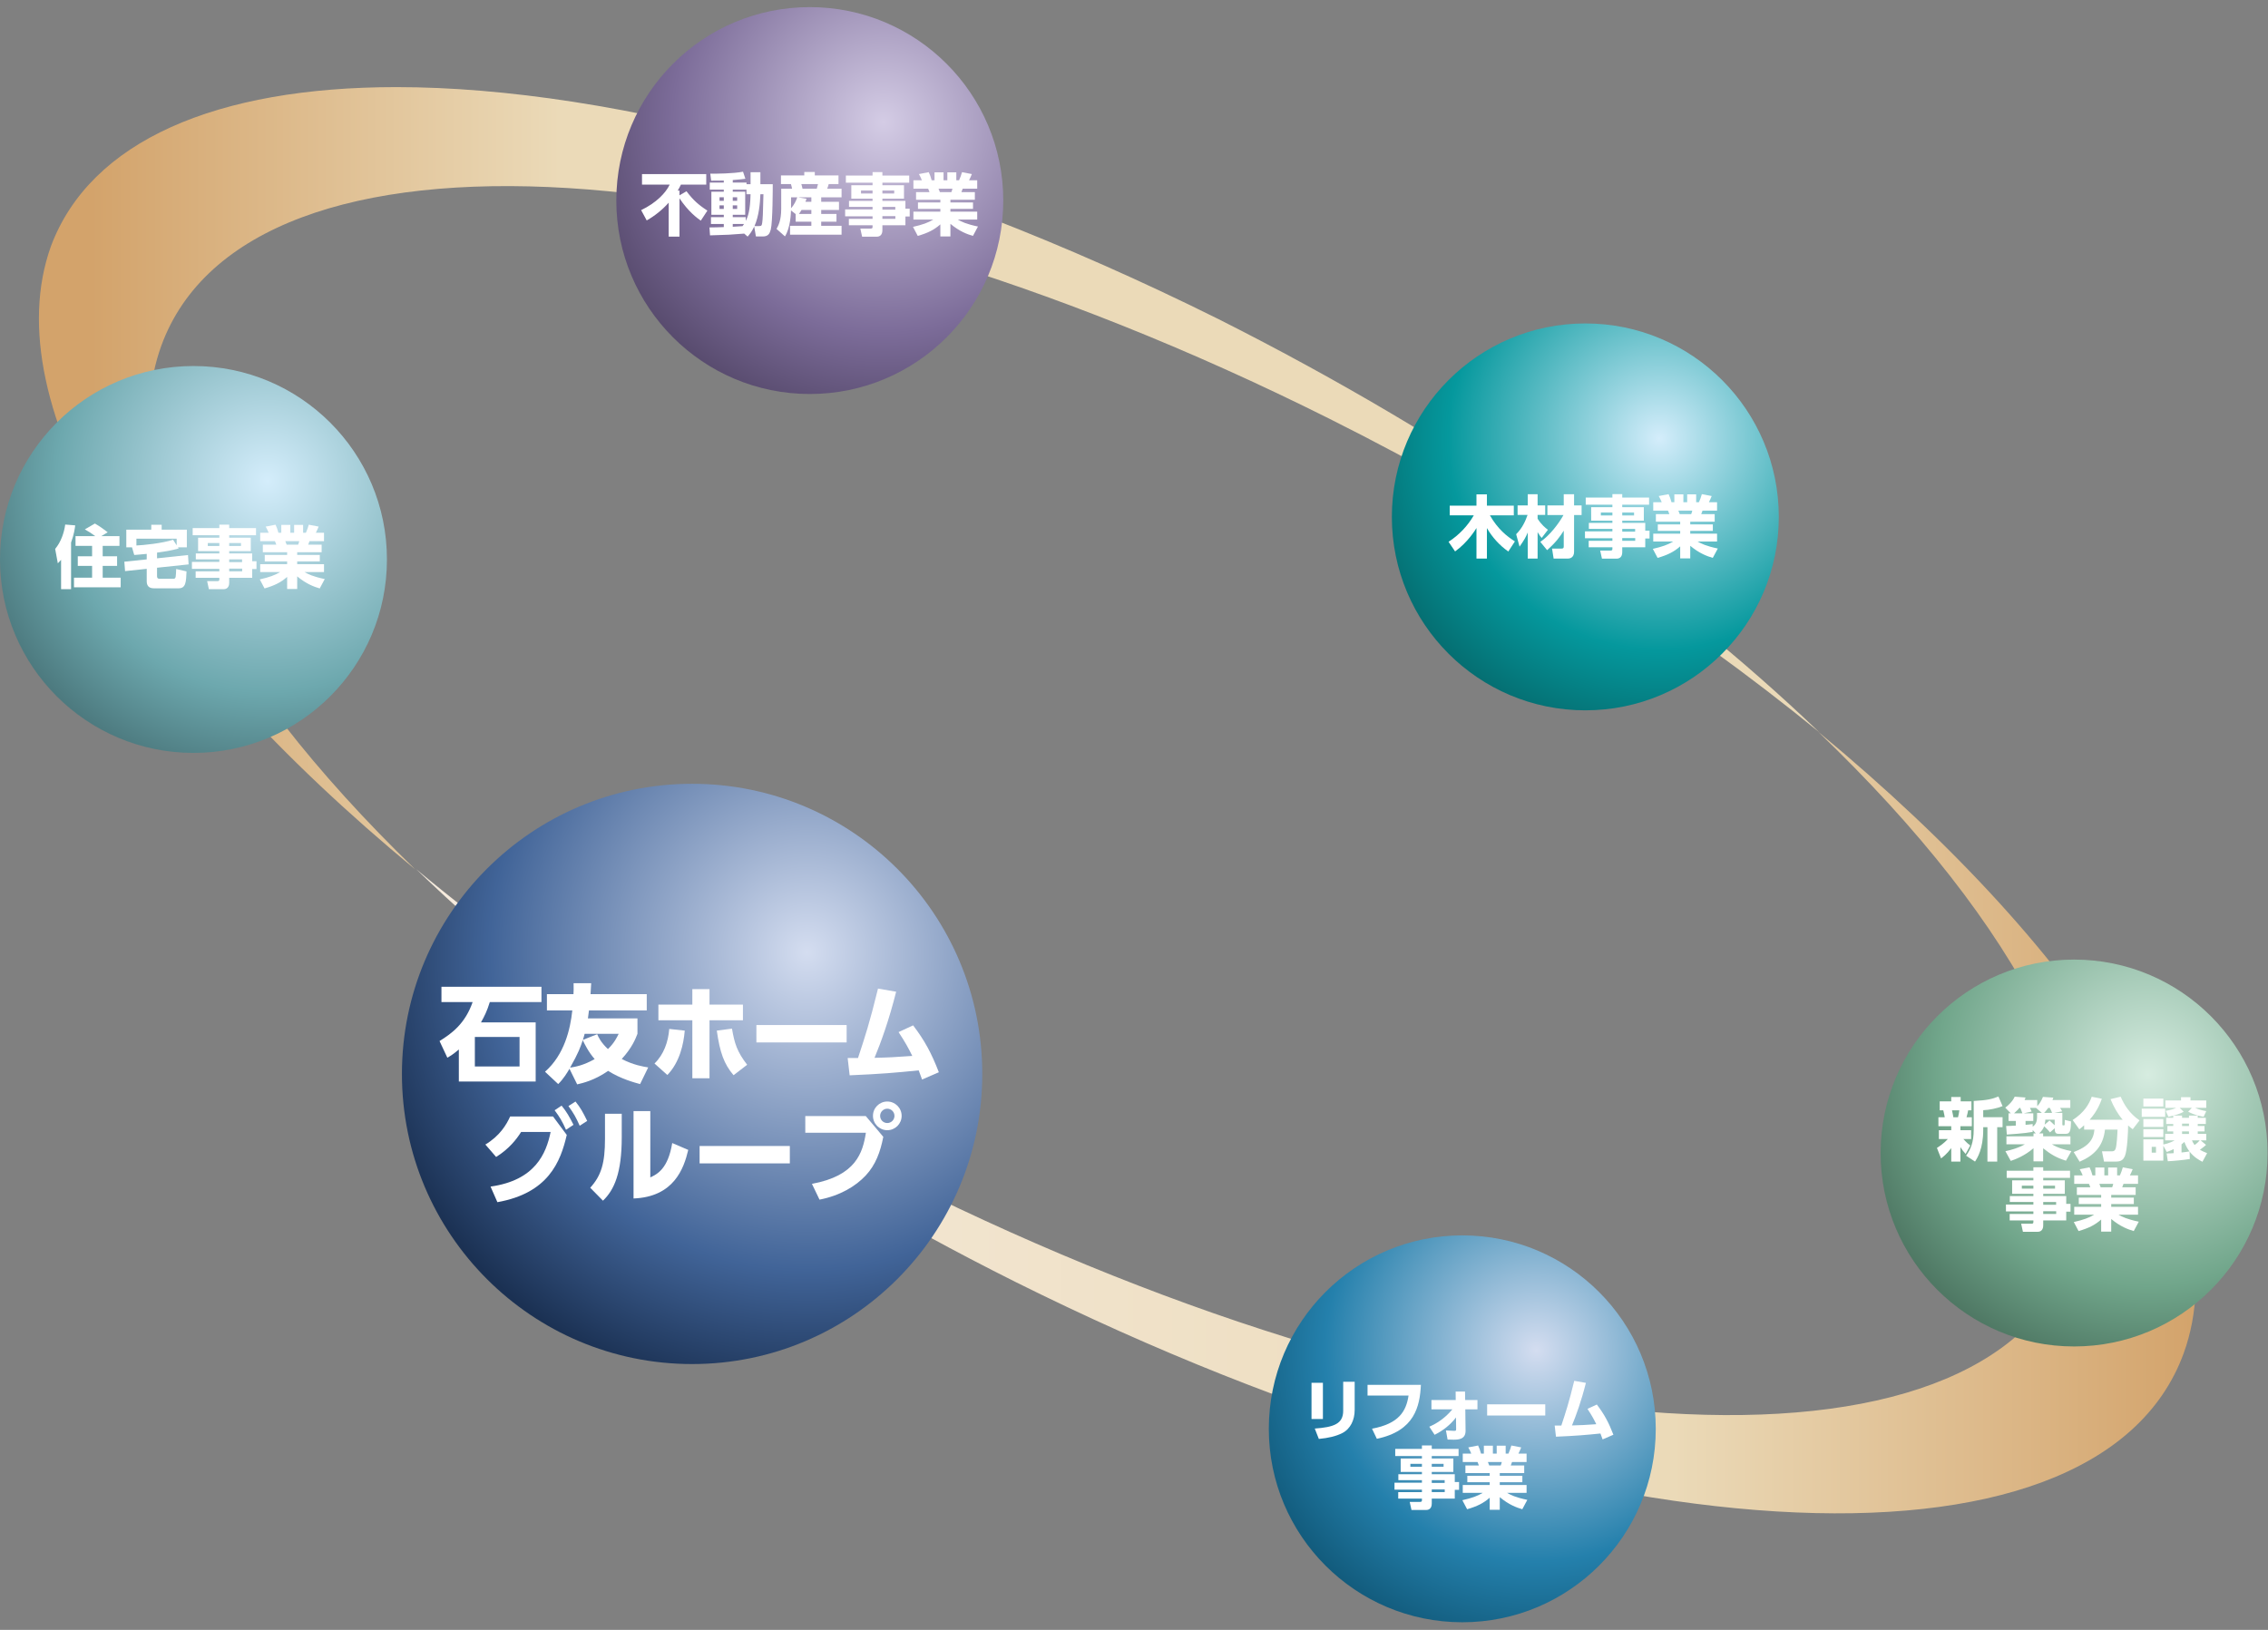 <?xml version="1.0" encoding="UTF-8" standalone="no"?>
<!DOCTYPE svg PUBLIC "-//W3C//DTD SVG 1.1//EN" "http://www.w3.org/Graphics/SVG/1.1/DTD/svg11.dtd">
<svg width="100%" height="100%" viewBox="0 0 640 460" version="1.1" xmlns="http://www.w3.org/2000/svg" xmlns:xlink="http://www.w3.org/1999/xlink" xml:space="preserve" xmlns:serif="http://www.serif.com/" style="fill-rule:evenodd;clip-rule:evenodd;stroke-linejoin:round;stroke-miterlimit:2;">
    <rect x="0" y="0" width="640" height="460" fill="#808080" stroke="none"/>
    <g id="中身" transform="matrix(3.671,0,0,3.671,-51.853,-222.593)">
        <g transform="matrix(-121.261,0,0,-121.261,141.842,97.406)">
            <path d="M1.021,0.147C1.057,0.046 0.962,-0.106 0.79,-0.248C0.917,-0.125 0.982,-0.002 0.951,0.084C0.896,0.235 0.565,0.215 0.211,0.038C0.093,-0.021 -0.013,-0.09 -0.1,-0.161C-0.003,-0.068 0.128,0.024 0.281,0.101C0.476,0.198 0.664,0.248 0.802,0.248C0.916,0.248 0.996,0.214 1.021,0.147Z" style="fill:url(#_Linear1);fill-rule:nonzero;"/>
        </g>
        <g transform="matrix(133.86,0,0,133.86,48.928,153.025)">
            <path d="M0.93,0.031C0.881,0.168 0.581,0.149 0.26,-0.011C0.153,-0.064 0.057,-0.126 -0.021,-0.191C0.066,-0.107 0.185,-0.023 0.323,0.046C0.644,0.206 0.944,0.224 0.994,0.087C1.027,-0.004 0.94,-0.141 0.784,-0.27C0.9,-0.159 0.959,-0.047 0.93,0.031Z" style="fill:url(#_Linear2);fill-rule:nonzero;"/>
        </g>
        <g transform="matrix(0,-34.798,34.798,0,58.001,152.003)">
            <ellipse cx="0.253" cy="0.268" rx="0.641" ry="0.641" style="fill:url(#_Radial3);"/>
        </g>
        <g transform="matrix(0,-23.201,23.201,0,129.956,106.058)">
            <ellipse cx="0.245" cy="0.26" rx="0.641" ry="0.641" style="fill:url(#_Radial4);"/>
        </g>
        <g transform="matrix(0,-23.201,23.201,0,120.498,176.168)">
            <ellipse cx="0.245" cy="0.26" rx="0.641" ry="0.641" style="fill:url(#_Radial5);"/>
        </g>
        <g transform="matrix(0,-23.201,23.201,0,22.965,109.331)">
            <ellipse cx="0.245" cy="0.26" rx="0.641" ry="0.641" style="fill:url(#_Radial6);"/>
        </g>
        <g transform="matrix(23.201,0,0,23.201,70.689,70.022)">
            <ellipse cx="0.245" cy="0.26" rx="0.641" ry="0.641" style="fill:url(#_Radial7);"/>
        </g>
        <g transform="matrix(1,0,0,1,67.996,75.246)">
            <path d="M0,2.353C-0.282,2.155 -0.95,1.669 -1.639,0.636L-1.639,3.58L-2.469,3.58L-2.469,0.97C-2.954,1.518 -3.528,1.977 -4.159,2.337L-4.587,1.544C-3.424,0.986 -2.698,0.224 -2.391,-0.418L-4.52,-0.418L-4.52,-1.227L0.417,-1.227L0.417,-0.418L-1.529,-0.418C-1.576,-0.319 -1.639,-0.189 -1.774,0.041L-1.639,0.041L-1.639,0.407L-1.102,0.093C-0.585,0.772 -0.204,1.122 0.506,1.581L0,2.353Z" style="fill:white;fill-rule:nonzero;"/>
        </g>
        <g transform="matrix(1,0,0,1,72.472,74.646)">
            <path d="M0,3.37C0.192,3.37 0.214,3.329 0.245,3.104C0.281,2.849 0.308,2.441 0.339,0.923L0.104,0.923C0.078,1.653 -0.016,2.613 -0.35,3.37L0,3.37ZM-2.02,3.209L-2.02,3.423C-1.712,3.401 -1.618,3.396 -1.269,3.376C-1.206,3.292 -1.185,3.256 -1.153,3.209L-2.02,3.209ZM-2.02,2.05L-1.681,2.05L-1.681,1.779L-2.02,1.779L-2.02,2.05ZM-2.02,1.429L-1.681,1.429L-1.681,1.153L-2.02,1.153L-2.02,1.429ZM-0.966,0.923L-0.966,0.568L-2.02,0.568L-2.02,0.729L-1.064,0.729L-1.064,2.504L-2.02,2.504L-2.02,2.686L-1.023,2.686L-1.023,2.969C-0.856,2.655 -0.679,2.185 -0.652,0.923L-0.966,0.923ZM-3.037,2.05L-2.709,2.05L-2.709,1.779L-3.037,1.779L-3.037,2.05ZM-3.037,1.429L-2.709,1.429L-2.709,1.153L-3.037,1.153L-3.037,1.429ZM-1.138,3.949C-1.305,3.965 -2.124,4.022 -2.307,4.033C-2.484,4.038 -3.538,4.075 -3.768,4.085L-3.81,3.474C-3.653,3.48 -2.881,3.454 -2.709,3.448L-2.709,3.209L-3.695,3.209L-3.695,2.686L-2.709,2.686L-2.709,2.504L-3.664,2.504L-3.664,0.729L-2.709,0.729L-2.709,0.568L-3.789,0.568L-3.789,0.025L-2.709,0.025L-2.709,-0.131C-2.954,-0.126 -3.455,-0.115 -3.68,-0.121L-3.747,-0.658C-3.277,-0.653 -1.973,-0.663 -1.231,-0.81L-1.049,-0.267C-1.237,-0.241 -1.373,-0.22 -2.02,-0.168L-2.02,0.025L-0.961,0.025L-0.961,0.15L-0.652,0.15L-0.652,-0.768L0.104,-0.768L0.104,0.15L1.054,0.15C1.054,0.37 1.054,3.047 0.902,3.637C0.824,3.929 0.72,4.169 0.292,4.169L-0.24,4.169L-0.371,3.407C-0.574,3.83 -0.736,4.017 -0.877,4.18L-1.138,3.949Z" style="fill:white;fill-rule:nonzero;"/>
        </g>
        <g transform="matrix(1,0,0,1,75.721,77.879)">
            <path d="M0,-3.093C0.031,-3.005 0.036,-2.979 0.094,-2.734L1.189,-2.734C1.236,-2.906 1.252,-2.958 1.284,-3.093L0,-3.093ZM0.772,-0.797L0.772,-1.1L0.016,-1.1C-0.094,-0.912 -0.151,-0.839 -0.183,-0.797L0.772,-0.797ZM0.772,-1.732L0.772,-2.075L-0.261,-2.075L0.401,-1.961C0.365,-1.846 0.35,-1.805 0.318,-1.732L0.772,-1.732ZM-0.788,-2.075L-0.788,-1.236C-0.579,-1.455 -0.412,-1.774 -0.308,-2.075L-0.788,-2.075ZM-0.434,-0.787L-0.793,-1.064C-0.799,-0.87 -0.83,0.267 -1.258,0.93L-1.904,0.356C-1.764,0.1 -1.545,-0.296 -1.545,-1.189L-1.545,-2.734L-0.71,-2.734C-0.726,-2.838 -0.762,-2.989 -0.799,-3.093L-1.565,-3.093L-1.565,-3.756L0.229,-3.756L0.229,-4.023L1.038,-4.023L1.038,-3.756L2.859,-3.756L2.859,-3.093L2.108,-3.093C2.071,-2.947 2.009,-2.785 1.988,-2.734L3.095,-2.734L3.095,-2.075L1.529,-2.075L1.529,-1.732L2.896,-1.732L2.896,-1.1L1.529,-1.1L1.529,-0.797L2.703,-0.797L2.703,-0.202L1.529,-0.202L1.529,0.116L3.095,0.116L3.095,0.8L-0.866,0.8L-0.866,0.116L0.772,0.116L0.772,-0.202L-0.434,-0.202L-0.434,-0.787Z" style="fill:white;fill-rule:nonzero;"/>
        </g>
        <g transform="matrix(1,0,0,1,14.124,-32.676)">
            <path d="M68.827,109.926L67.83,109.926L67.83,110.135L68.827,110.135L68.827,109.926ZM68.822,109.216L67.83,109.216L67.83,109.43L68.822,109.43L68.822,109.216ZM68.738,107.958L67.83,107.958L67.83,108.187L68.738,108.187L68.738,107.958ZM67.074,107.958L66.186,107.958L66.186,108.187L67.074,108.187L67.074,107.958ZM69.892,107.358L67.83,107.358L67.83,107.551L69.49,107.551L69.49,108.584L67.83,108.584L67.83,108.757L69.6,108.757L69.6,109.356L69.929,109.356L69.929,109.957L69.6,109.957L69.6,110.63L67.83,110.63L67.83,111.011C67.83,111.382 67.622,111.507 67.402,111.507L66.271,111.507L66.135,110.886L66.933,110.886C67.064,110.886 67.074,110.828 67.074,110.745L67.074,110.63L65.253,110.63L65.253,110.135L67.074,110.135L67.074,109.941L64.966,109.941L64.966,109.409L67.074,109.409L67.074,109.216L65.263,109.216L65.263,108.757L67.074,108.757L67.074,108.584L65.441,108.584L65.441,107.551L67.074,107.551L67.074,107.358L65.023,107.358L65.023,106.81L67.074,106.81L67.074,106.544L67.83,106.544L67.83,106.81L69.892,106.81L69.892,107.358Z" style="fill:white;fill-rule:nonzero;"/>
        </g>
        <g transform="matrix(1,0,0,1,87.255,77.28)">
            <path d="M0,-1.874C0.041,-1.973 0.057,-2.035 0.083,-2.14L-0.986,-2.14C-0.971,-2.098 -0.888,-1.884 -0.882,-1.874L0,-1.874ZM1.659,1.492C1.216,1.362 0.637,1.153 -0.073,0.564L-0.073,1.534L-0.846,1.534L-0.846,0.605C-1.315,1.022 -1.816,1.273 -2.583,1.492L-2.949,0.798C-2.213,0.631 -1.785,0.475 -1.383,0.234L-2.917,0.234L-2.917,-0.371L-0.846,-0.371L-0.846,-0.585L-2.567,-0.585L-2.567,-1.08L-0.846,-1.08L-0.846,-1.289L-2.714,-1.289L-2.714,-1.874L-1.681,-1.874C-1.691,-1.91 -1.754,-2.082 -1.785,-2.14L-2.917,-2.14L-2.917,-2.787L-2.265,-2.787C-2.328,-2.943 -2.406,-3.11 -2.495,-3.262L-1.738,-3.408C-1.634,-3.188 -1.587,-3.048 -1.514,-2.787L-1.295,-2.787L-1.295,-3.393L-0.601,-3.393L-0.601,-2.787L-0.309,-2.787L-0.309,-3.393L0.381,-3.393L0.381,-2.787L0.595,-2.787C0.684,-2.975 0.767,-3.226 0.819,-3.408L1.576,-3.262C1.519,-3.121 1.445,-2.948 1.361,-2.787L1.988,-2.787L1.988,-2.14L0.871,-2.14C0.84,-2.057 0.804,-1.941 0.772,-1.874L1.806,-1.874L1.806,-1.289L-0.073,-1.289L-0.073,-1.08L1.664,-1.08L1.664,-0.585L-0.073,-0.585L-0.073,-0.371L1.988,-0.371L1.988,0.234L0.49,0.234C0.762,0.392 1.127,0.579 2.045,0.772L1.659,1.492Z" style="fill:white;fill-rule:nonzero;"/>
        </g>
        <g transform="matrix(1,0,0,1,14.124,94.909)">
            <path d="M39.939,45.447L36.503,45.447L36.503,47.716L39.939,47.716L39.939,45.447ZM41.178,44.329L41.178,48.874L35.272,48.874L35.272,46.411C34.842,46.776 34.655,46.889 34.388,47.043L33.788,45.762C34.769,45.155 35.757,44.41 36.333,42.765L33.935,42.765L33.935,41.591L41.623,41.591L41.623,42.765L37.653,42.765C37.427,43.503 37.216,43.891 36.973,44.329L41.178,44.329Z" style="fill:white;fill-rule:nonzero;"/>
        </g>
        <g transform="matrix(1,0,0,1,60.031,140.08)">
            <path d="M0,0.066C0.089,0.277 0.275,0.69 0.826,1.209C1.32,0.73 1.516,0.309 1.653,0.034L-0.964,0.034C-1.029,0.285 -1.054,0.358 -1.102,0.503L0,0.066ZM-1.11,0.528C-1.288,1.054 -1.434,1.492 -2.082,2.634C-1.669,2.57 -1.069,2.472 -0.194,1.978C-0.673,1.435 -0.98,0.795 -1.11,0.528M3.298,3.899C2.9,3.794 1.791,3.494 0.843,2.885C-0.219,3.623 -1.126,3.826 -1.539,3.922L-2.131,2.724C-2.285,2.991 -2.601,3.518 -2.998,3.899L-4.011,2.951C-2.52,1.638 -2.066,-0.315 -1.912,-1.765L-3.865,-1.765L-3.865,-3.013L-1.823,-3.013C-1.807,-3.272 -1.807,-3.418 -1.814,-3.856L-0.462,-3.856C-0.478,-3.547 -0.478,-3.507 -0.511,-3.013L3.809,-3.013L3.809,-1.765L-0.632,-1.765C-0.673,-1.424 -0.681,-1.344 -0.713,-1.149L3.095,-1.149L3.095,0.034C2.949,0.415 2.682,1.103 1.888,1.97C2.779,2.44 3.573,2.562 3.922,2.619L3.298,3.899Z" style="fill:white;fill-rule:nonzero;"/>
        </g>
        <g transform="matrix(1,0,0,1,70.392,140.494)">
            <path d="M0,-0.778C0.194,0.349 0.381,0.981 1.166,2.001L0.121,2.804C-0.616,1.937 -0.924,1.07 -1.167,-0.624L0,-0.778ZM-1.727,3.038L-3.047,3.038L-3.047,-1.418L-5.656,-1.418L-5.656,-2.625L-3.047,-2.625L-3.047,-3.816L-1.727,-3.816L-1.727,-2.625L0.842,-2.625L0.842,-1.418L-1.727,-1.418L-1.727,3.038ZM-5.956,1.905C-5.243,1.215 -4.902,0.243 -4.821,-0.754L-3.63,-0.624C-3.72,0.421 -4.02,1.807 -4.967,2.787L-5.956,1.905Z" style="fill:white;fill-rule:nonzero;"/>
        </g>
        <g transform="matrix(-1,0,0,1,137.35,94.844)">
            <rect x="58.145" y="44.597" width="6.936" height="1.337" style="fill:white;"/>
        </g>
        <g transform="matrix(1,0,0,1,79.284,138.291)">
            <path d="M0,3.686L0.794,3.686C1.345,2.017 1.677,1.021 2.333,-1.653L3.727,-1.411C3.176,0.778 2.561,2.479 2.065,3.67C3.136,3.646 3.589,3.622 4.967,3.524C4.643,2.868 4.424,2.471 3.913,1.693L5.031,1.174C5.914,2.333 6.441,3.305 7.009,4.78L5.72,5.339C5.599,4.991 5.55,4.87 5.461,4.634C3.711,4.812 2.601,4.91 0.153,5.015L0,3.686Z" style="fill:white;fill-rule:nonzero;"/>
        </g>
        <g transform="matrix(1,0,0,1,58.363,153.059)">
            <path d="M0,-7.738C0.381,-7.268 0.584,-6.895 0.899,-6.247L0.324,-5.875C0.041,-6.514 -0.146,-6.846 -0.543,-7.389L0,-7.738ZM-1.069,-7.422C-0.681,-6.952 -0.462,-6.555 -0.153,-5.947L-0.729,-5.566C-1.013,-6.207 -1.215,-6.547 -1.604,-7.065L-1.069,-7.422ZM-6.53,-1.199C-3.095,-1.677 -2.252,-3.744 -1.912,-5.396L-4.181,-5.396C-4.537,-4.829 -5.112,-4.092 -6.101,-3.476L-6.928,-4.432C-5.825,-5.089 -5.307,-5.956 -5.023,-6.588L-1.726,-6.588L-0.672,-5.17C-1.15,-3.095 -2.09,-0.697 -6.004,0L-6.53,-1.199Z" style="fill:white;fill-rule:nonzero;"/>
        </g>
        <g transform="matrix(1,0,0,1,64.114,147.848)">
            <path d="M0,3.307C0.519,3.064 1.36,2.659 1.685,0.665L2.916,1.192C2.576,2.626 1.814,4.806 -1.289,4.927L-1.289,-1.79L0,-1.79L0,3.307ZM-2.196,0.228C-2.196,2.966 -2.771,4.263 -3.639,5.097L-4.619,4.101C-3.752,3.153 -3.484,2.164 -3.484,0.341L-3.484,-1.588L-2.196,-1.588L-2.196,0.228Z" style="fill:white;fill-rule:nonzero;"/>
        </g>
        <g transform="matrix(-1,0,0,1,128.618,113.443)">
            <rect x="53.779" y="35.297" width="6.936" height="1.337" style="fill:white;"/>
        </g>
        <g transform="matrix(1,0,0,1,81.78,151.762)">
            <path d="M0,-5.339C0,-5.03 0.243,-4.787 0.551,-4.787C0.843,-4.787 1.102,-5.023 1.102,-5.339C1.102,-5.654 0.843,-5.89 0.551,-5.89C0.243,-5.89 0,-5.639 0,-5.339M1.653,-5.339C1.653,-4.731 1.158,-4.236 0.551,-4.236C-0.057,-4.236 -0.551,-4.731 -0.551,-5.339C-0.551,-5.954 -0.057,-6.441 0.551,-6.441C1.15,-6.441 1.653,-5.954 1.653,-5.339M-1.102,-5.322L0.243,-3.727C0.017,-2.56 -0.349,-1.571 -1.102,-0.761C-1.888,0.082 -3.087,0.795 -4.659,1.102L-5.242,-0.112C-1.855,-0.736 -1.337,-2.503 -1.094,-4.042L-5.753,-4.042L-5.753,-5.322L-1.102,-5.322Z" style="fill:white;fill-rule:nonzero;"/>
        </g>
        <g transform="matrix(1,0,0,1,118.258,169.1)">
            <path d="M0,-0.072C0,0.71 -0.328,1.394 -0.955,1.712C-1.414,1.948 -2.02,2.093 -2.755,2.161L-3.068,1.363C-1.633,1.258 -0.882,1.019 -0.882,-0.005L-0.882,-2.233L0,-2.233L0,-0.072ZM-2.442,0.632L-3.318,0.632L-3.318,-2.154L-2.442,-2.154L-2.442,0.632Z" style="fill:white;fill-rule:nonzero;"/>
        </g>
        <g transform="matrix(1,0,0,1,123.35,171.251)">
            <path d="M0,-4.148C-0.084,-2.499 -0.47,-0.61 -3.388,0L-3.758,-0.777C-1.681,-1.163 -1.133,-2.124 -0.95,-3.324L-4.103,-3.324L-4.103,-4.148L0,-4.148Z" style="fill:white;fill-rule:nonzero;"/>
        </g>
        <g transform="matrix(1,0,0,1,124.158,169.952)">
            <path d="M0,-0.966L0,-1.681L1.868,-1.681L1.862,-2.333L2.583,-2.333L2.594,-1.681L3.538,-1.681L3.538,-0.966L2.604,-0.966L2.625,0.673C2.635,1.356 2.046,1.367 1.69,1.367C1.492,1.367 1.336,1.361 1.242,1.356L1.116,0.657C1.314,0.673 1.732,0.688 1.748,0.688C1.873,0.688 1.899,0.673 1.899,0.553L1.889,-0.34C1.45,0.229 0.893,0.668 0.245,0.991L-0.162,0.37C0.84,-0.058 1.409,-0.731 1.612,-0.966L0,-0.966Z" style="fill:white;fill-rule:nonzero;"/>
        </g>
        <g transform="matrix(-1,0,0,1,247.224,152.688)">
            <rect x="114.316" y="15.913" width="4.468" height="0.86" style="fill:white;"/>
        </g>
        <g transform="matrix(1,0,0,1,133.632,167.859)">
            <path d="M0,2.374L0.511,2.374C0.866,1.299 1.08,0.657 1.503,-1.064L2.4,-0.908C2.045,0.501 1.648,1.597 1.33,2.364C2.02,2.348 2.312,2.332 3.198,2.27C2.99,1.847 2.849,1.592 2.521,1.091L3.24,0.757C3.81,1.503 4.148,2.129 4.514,3.079L3.684,3.438C3.605,3.215 3.574,3.136 3.517,2.984C2.39,3.1 1.675,3.162 0.099,3.23L0,2.374Z" style="fill:white;fill-rule:nonzero;"/>
        </g>
        <g transform="matrix(1,0,0,1,14.124,163.109)">
            <path d="M111.057,12.033L110.06,12.033L110.06,12.242L111.057,12.242L111.057,12.033ZM111.052,11.323L110.06,11.323L110.06,11.537L111.052,11.537L111.052,11.323ZM110.968,10.065L110.06,10.065L110.06,10.294L110.968,10.294L110.968,10.065ZM109.304,10.065L108.416,10.065L108.416,10.294L109.304,10.294L109.304,10.065ZM112.121,9.466L110.06,9.466L110.06,9.658L111.72,9.658L111.72,10.691L110.06,10.691L110.06,10.864L111.829,10.864L111.829,11.464L112.158,11.464L112.158,12.064L111.829,12.064L111.829,12.737L110.06,12.737L110.06,13.118C110.06,13.489 109.852,13.614 109.632,13.614L108.5,13.614L108.364,12.993L109.162,12.993C109.293,12.993 109.304,12.935 109.304,12.852L109.304,12.737L107.482,12.737L107.482,12.242L109.304,12.242L109.304,12.049L107.195,12.049L107.195,11.517L109.304,11.517L109.304,11.323L107.492,11.323L107.492,10.864L109.304,10.864L109.304,10.691L107.67,10.691L107.67,9.658L109.304,9.658L109.304,9.466L107.252,9.466L107.252,8.918L109.304,8.918L109.304,8.651L110.06,8.651L110.06,8.918L112.121,8.918L112.121,9.466Z" style="fill:white;fill-rule:nonzero;"/>
        </g>
        <g transform="matrix(1,0,0,1,129.484,175.174)">
            <path d="M0,-1.874C0.041,-1.973 0.057,-2.035 0.083,-2.14L-0.986,-2.14C-0.971,-2.098 -0.888,-1.884 -0.882,-1.874L0,-1.874ZM1.659,1.492C1.216,1.362 0.637,1.153 -0.073,0.564L-0.073,1.534L-0.846,1.534L-0.846,0.605C-1.315,1.022 -1.816,1.273 -2.583,1.492L-2.949,0.798C-2.213,0.631 -1.785,0.475 -1.383,0.234L-2.917,0.234L-2.917,-0.371L-0.846,-0.371L-0.846,-0.585L-2.567,-0.585L-2.567,-1.08L-0.846,-1.08L-0.846,-1.289L-2.714,-1.289L-2.714,-1.874L-1.681,-1.874C-1.691,-1.91 -1.754,-2.082 -1.785,-2.14L-2.917,-2.14L-2.917,-2.787L-2.265,-2.787C-2.328,-2.943 -2.406,-3.11 -2.495,-3.262L-1.738,-3.408C-1.634,-3.188 -1.587,-3.048 -1.514,-2.787L-1.295,-2.787L-1.295,-3.393L-0.601,-3.393L-0.601,-2.787L-0.309,-2.787L-0.309,-3.393L0.381,-3.393L0.381,-2.787L0.595,-2.787C0.684,-2.975 0.767,-3.226 0.819,-3.408L1.576,-3.262C1.519,-3.121 1.445,-2.948 1.361,-2.787L1.988,-2.787L1.988,-2.14L0.871,-2.14C0.84,-2.057 0.804,-1.941 0.772,-1.874L1.806,-1.874L1.806,-1.289L-0.073,-1.289L-0.073,-1.08L1.664,-1.08L1.664,-0.585L-0.073,-0.585L-0.073,-0.371L1.988,-0.371L1.988,0.234L0.49,0.234C0.762,0.392 1.127,0.579 2.045,0.772L1.659,1.492Z" style="fill:white;fill-rule:nonzero;"/>
        </g>
        <g transform="matrix(1,0,0,1,125.475,99.931)">
            <path d="M0,2.358C0.799,1.841 1.467,1.142 1.941,0.323L0.089,0.323L0.089,-0.418L2.145,-0.418L2.145,-1.289L2.948,-1.289L2.948,-0.418L5.015,-0.418L5.015,0.323L3.178,0.323C3.789,1.393 4.498,1.946 5.099,2.327L4.593,3.104C3.919,2.634 3.36,2.013 2.948,1.304L2.948,3.647L2.145,3.647L2.145,1.298C2.066,1.429 1.482,2.395 0.501,3.099L0,2.358Z" style="fill:white;fill-rule:nonzero;"/>
        </g>
        <g transform="matrix(1,0,0,1,132.529,99.914)">
            <path d="M0,2.381C0.73,1.885 1.43,0.956 1.779,0.319L0.543,0.319L0.543,-0.422L1.8,-0.422L1.8,-1.283L2.594,-1.283L2.594,-0.422L3.173,-0.422L3.173,0.319L2.594,0.319L2.594,3.143C2.594,3.633 2.218,3.664 2.134,3.664L1.022,3.664L0.902,2.898L1.602,2.898C1.764,2.898 1.8,2.865 1.8,2.725L1.8,1.52C1.514,1.979 1.2,2.412 0.521,3.017L0,2.381ZM-1.858,1.791C-1.398,1.342 -1.138,0.774 -0.981,0.309L-1.748,0.309L-1.748,-0.422L-0.966,-0.422L-0.966,-1.283L-0.209,-1.283L-0.209,-0.422L0.376,-0.422L0.376,0.309L-0.209,0.309L-0.209,0.601C0.089,1.07 0.401,1.316 0.584,1.451L0.104,2.078C0.011,1.974 -0.068,1.869 -0.209,1.634L-0.209,3.664L-0.966,3.664L-0.966,1.655C-1.096,1.979 -1.242,2.245 -1.597,2.746L-1.858,1.791Z" style="fill:white;fill-rule:nonzero;"/>
        </g>
        <g transform="matrix(1,0,0,1,14.124,16.831)">
            <path d="M125.699,85.172L124.702,85.172L124.702,85.381L125.699,85.381L125.699,85.172ZM125.693,84.463L124.702,84.463L124.702,84.677L125.693,84.677L125.693,84.463ZM125.61,83.205L124.702,83.205L124.702,83.434L125.61,83.434L125.61,83.205ZM123.945,83.205L123.058,83.205L123.058,83.434L123.945,83.434L123.945,83.205ZM126.764,82.604L124.702,82.604L124.702,82.797L126.361,82.797L126.361,83.831L124.702,83.831L124.702,84.003L126.471,84.003L126.471,84.603L126.8,84.603L126.8,85.203L126.471,85.203L126.471,85.877L124.702,85.877L124.702,86.257C124.702,86.628 124.493,86.753 124.274,86.753L123.142,86.753L123.006,86.132L123.805,86.132C123.935,86.132 123.945,86.075 123.945,85.991L123.945,85.877L122.124,85.877L122.124,85.381L123.945,85.381L123.945,85.187L121.837,85.187L121.837,84.655L123.945,84.655L123.945,84.463L122.135,84.463L122.135,84.003L123.945,84.003L123.945,83.831L122.312,83.831L122.312,82.797L123.945,82.797L123.945,82.604L121.895,82.604L121.895,82.056L123.945,82.056L123.945,81.791L124.702,81.791L124.702,82.056L126.764,82.056L126.764,82.604Z" style="fill:white;fill-rule:nonzero;"/>
        </g>
        <g transform="matrix(1,0,0,1,144.126,102.033)">
            <path d="M0,-1.873C0.041,-1.973 0.057,-2.035 0.083,-2.14L-0.986,-2.14C-0.971,-2.098 -0.888,-1.884 -0.882,-1.873L0,-1.873ZM1.659,1.493C1.216,1.362 0.637,1.153 -0.073,0.564L-0.073,1.534L-0.846,1.534L-0.846,0.606C-1.315,1.023 -1.816,1.273 -2.583,1.493L-2.949,0.799C-2.213,0.632 -1.785,0.476 -1.383,0.235L-2.917,0.235L-2.917,-0.37L-0.846,-0.37L-0.846,-0.584L-2.567,-0.584L-2.567,-1.08L-0.846,-1.08L-0.846,-1.289L-2.714,-1.289L-2.714,-1.873L-1.681,-1.873C-1.691,-1.909 -1.754,-2.082 -1.785,-2.14L-2.917,-2.14L-2.917,-2.786L-2.265,-2.786C-2.328,-2.943 -2.406,-3.11 -2.495,-3.262L-1.738,-3.407C-1.634,-3.188 -1.587,-3.047 -1.514,-2.786L-1.295,-2.786L-1.295,-3.392L-0.601,-3.392L-0.601,-2.786L-0.309,-2.786L-0.309,-3.392L0.381,-3.392L0.381,-2.786L0.595,-2.786C0.684,-2.975 0.767,-3.225 0.819,-3.407L1.576,-3.262C1.519,-3.12 1.445,-2.948 1.361,-2.786L1.988,-2.786L1.988,-2.14L0.871,-2.14C0.84,-2.056 0.804,-1.941 0.772,-1.873L1.806,-1.873L1.806,-1.289L-0.073,-1.289L-0.073,-1.08L1.664,-1.08L1.664,-0.584L-0.073,-0.584L-0.073,-0.37L1.988,-0.37L1.988,0.235L0.49,0.235C0.762,0.392 1.127,0.579 2.045,0.773L1.659,1.493Z" style="fill:white;fill-rule:nonzero;"/>
        </g>
        <g transform="matrix(0,-23.201,23.201,0,167.527,154.964)">
            <ellipse cx="0.245" cy="0.26" rx="0.641" ry="0.641" style="fill:url(#_Radial8);"/>
        </g>
        <g transform="matrix(1,0,0,1,168.061,149.197)">
            <path d="M0,-3.522C-0.428,-3.35 -1.022,-3.225 -1.487,-3.21L-1.487,-2.671L0,-2.671L0,-1.905L-0.412,-1.905L-0.412,0.741L-1.163,0.741L-1.163,-1.905L-1.487,-1.905L-1.487,-1.701C-1.487,-0.235 -1.941,0.47 -2.118,0.741L-2.802,0.288C-2.463,-0.193 -2.218,-0.72 -2.218,-1.701L-2.218,-3.919C-1.147,-3.971 -0.762,-4.081 -0.318,-4.263L0,-3.522ZM-3.888,-3.199C-3.825,-2.922 -3.804,-2.792 -3.783,-2.667L-3.423,-2.667C-3.381,-2.838 -3.345,-3.011 -3.324,-3.199L-3.888,-3.199ZM-5.046,-0.308C-4.821,-0.454 -4.482,-0.683 -4.206,-0.992L-4.895,-0.992L-4.895,-1.669L-3.945,-1.669L-3.945,-1.978L-4.931,-1.978L-4.931,-2.667L-4.446,-2.667C-4.456,-2.729 -4.493,-2.964 -4.556,-3.199L-4.832,-3.199L-4.832,-3.887L-3.945,-3.887L-3.945,-4.221L-3.22,-4.221L-3.22,-3.887L-2.395,-3.887L-2.395,-3.199L-2.646,-3.199C-2.682,-3.011 -2.703,-2.907 -2.771,-2.667L-2.363,-2.667L-2.363,-1.978L-3.24,-1.978L-3.24,-1.669L-2.416,-1.669L-2.416,-0.992L-3.011,-0.992C-2.729,-0.673 -2.567,-0.558 -2.483,-0.501L-2.839,0.152C-3.021,-0.042 -3.11,-0.162 -3.24,-0.371L-3.24,0.741L-3.945,0.741L-3.945,-0.293C-4.3,0.177 -4.576,0.381 -4.728,0.496L-5.046,-0.308Z" style="fill:white;fill-rule:nonzero;"/>
        </g>
        <g transform="matrix(1,0,0,1,171.347,148.153)">
            <path d="M0,-1.435C0,-1.346 -0.005,-1.257 -0.052,-1.054L0.323,-1.373C0.553,-1.168 0.621,-1.106 0.72,-1.006L0.72,-1.435L0,-1.435ZM0.521,-1.956C0.465,-2.108 0.423,-2.202 0.345,-2.342L0.225,-2.342C0.067,-2.119 -0.031,-2.019 -0.094,-1.956L0.521,-1.956ZM-0.267,-1.956L-0.715,-2.342L-1.18,-2.342C-1.138,-2.248 -1.054,-2.066 -1.049,-2.061L-1.649,-1.925L-0.924,-1.925L-0.924,-1.34L-1.519,-1.34L-1.519,-1.039C-1.294,-1.054 -1.117,-1.08 -0.971,-1.101L-0.971,-0.897C-0.673,-1.101 -0.616,-1.362 -0.632,-1.956L-0.267,-1.956ZM-1.764,-1.925C-1.853,-2.175 -1.879,-2.239 -1.926,-2.342L-1.993,-2.342C-2.071,-2.248 -2.166,-2.134 -2.4,-1.925L-1.764,-1.925ZM-0.971,-0.641L-0.971,-0.496C-1.576,-0.38 -2.865,-0.297 -2.959,-0.291L-3.011,-0.95C-2.792,-0.955 -2.614,-0.959 -2.265,-0.981L-2.265,-1.34L-2.828,-1.34L-2.828,-1.925L-2.656,-1.925L-3.079,-2.359C-2.844,-2.536 -2.521,-2.833 -2.354,-3.204L-1.519,-3.141C-1.534,-3.083 -1.55,-3.042 -1.592,-2.948L-0.621,-2.948L-0.621,-2.473C-0.506,-2.593 -0.334,-2.802 -0.183,-3.188L0.616,-3.13C0.595,-3.058 0.59,-3.037 0.553,-2.948L1.921,-2.948L1.921,-2.342L1.138,-2.342C1.174,-2.286 1.258,-2.165 1.294,-2.077L0.688,-1.956L1.31,-1.956L1.31,-1.101C1.31,-1.064 1.31,-0.997 1.356,-0.997C1.472,-0.997 1.482,-0.997 1.487,-1.075C1.492,-1.158 1.498,-1.335 1.498,-1.419L1.978,-1.299C1.957,-0.73 1.941,-0.349 1.597,-0.349L1.002,-0.349C0.804,-0.349 0.72,-0.449 0.72,-0.777L0.36,-0.458C0.209,-0.652 0.016,-0.839 -0.089,-0.928C-0.151,-0.767 -0.261,-0.569 -0.475,-0.38L-0.167,-0.38L-0.167,-0.156L1.931,-0.156L1.931,0.455L0.506,0.455C0.955,0.736 1.498,0.882 2.004,0.981L1.587,1.717C0.877,1.499 0.418,1.232 -0.167,0.762L-0.167,1.769L-0.908,1.769L-0.908,0.757C-1.576,1.341 -2.333,1.628 -2.656,1.733L-3.068,0.987C-2.594,0.887 -2.077,0.742 -1.57,0.455L-2.99,0.455L-2.99,-0.156L-0.908,-0.156L-0.908,-0.38L-0.73,-0.38L-0.971,-0.641Z" style="fill:white;fill-rule:nonzero;"/>
        </g>
        <g transform="matrix(1,0,0,1,174.331,147.751)">
            <path d="M0,-0.605C-0.109,-0.501 -0.198,-0.428 -0.371,-0.293L-0.882,-1.007C0.005,-1.591 0.37,-2.203 0.584,-2.797L1.361,-2.641C1.268,-2.379 1.027,-1.702 0.423,-1.028L2.964,-1.028C2.567,-1.498 2.26,-2.041 2.029,-2.615L2.808,-2.802C3.068,-2.203 3.476,-1.513 4.258,-0.981L3.736,-0.303C3.637,-0.371 3.548,-0.438 3.381,-0.589C3.381,-0.183 3.324,1.32 3.131,1.769C3.021,2.014 2.875,2.186 2.463,2.186L1.528,2.186L1.372,1.399L2.129,1.399C2.26,1.399 2.348,1.357 2.4,1.248C2.515,1.001 2.552,0.094 2.567,-0.271L1.602,-0.271C1.466,0.976 0.813,1.696 -0.345,2.197L-0.804,1.456C0.339,1.028 0.726,0.491 0.793,-0.271L0,-0.271L0,-0.605Z" style="fill:white;fill-rule:nonzero;"/>
        </g>
        <g transform="matrix(1,0,0,1,182.615,146.634)">
            <path d="M0,1.671C0.053,1.785 0.109,1.9 0.204,2.031C0.412,1.885 0.517,1.77 0.605,1.671L0,1.671ZM-0.225,0.987L-0.757,0.987L-0.757,1.18L-0.225,1.18L-0.225,0.987ZM-0.225,0.387L-0.757,0.387L-0.757,0.57L-0.225,0.57L-0.225,0.387ZM-0.798,2.605C-0.6,2.584 -0.386,2.558 -0.187,2.522C-0.328,2.328 -0.438,2.172 -0.579,1.791C-0.657,1.869 -0.71,1.911 -0.798,1.979L-0.798,2.605ZM-2.761,2.172L-3.089,2.172L-3.089,2.615L-2.761,2.615L-2.761,2.172ZM-2.197,1.42L-3.731,1.42L-3.731,0.815L-2.197,0.815L-2.197,1.42ZM-2.197,0.643L-3.731,0.643L-3.731,0.033L-2.197,0.033L-2.197,0.643ZM-2.197,-0.933L-3.731,-0.933L-3.731,-1.538L-2.197,-1.538L-2.197,-0.933ZM-0.757,-0.234L-0.757,-0.061L-0.225,-0.061L-0.225,-0.234L0.449,-0.234L0.449,-0.061L1.07,-0.061L1.07,0.413L0.449,0.413L0.449,0.569L0.971,0.569L0.971,0.987L0.449,0.987L0.449,1.17L1.102,1.17L1.102,1.671L0.668,1.671L1.086,2.021C0.992,2.104 0.908,2.188 0.616,2.397C0.772,2.484 0.888,2.548 1.169,2.657L0.809,3.319C0.574,3.2 0.162,2.976 -0.177,2.537L-0.161,3.106C-0.626,3.185 -1.472,3.263 -1.853,3.278L-1.941,2.678C-1.664,2.678 -1.561,2.667 -1.403,2.657L-1.403,2.344C-1.539,2.412 -1.623,2.453 -1.931,2.568L-2.197,2.088L-2.197,3.232L-3.731,3.232L-3.731,1.593L-2.197,1.593L-2.197,1.989C-2.129,1.974 -1.712,1.9 -1.325,1.671L-2.056,1.671L-2.056,1.17L-1.435,1.17L-1.435,0.987L-1.884,0.987L-1.884,0.569L-1.435,0.569L-1.435,0.413L-1.973,0.413L-1.973,-0.061L-1.435,-0.061L-1.435,-0.228C-1.523,-0.208 -1.555,-0.197 -1.806,-0.14L-2.014,-0.594C-1.633,-0.667 -1.45,-0.72 -1.205,-0.829L-2.035,-0.829L-2.035,-1.397L-0.835,-1.397L-0.835,-1.648L-0.109,-1.648L-0.109,-1.397L1.102,-1.397L1.102,-0.829L0.245,-0.829C0.507,-0.709 0.699,-0.651 1.102,-0.573L0.903,-0.14C0.741,-0.166 0.214,-0.255 -0.287,-0.531L-0.005,-0.829L-0.939,-0.829L-0.631,-0.526C-0.751,-0.464 -0.965,-0.344 -1.43,-0.234L-0.757,-0.234ZM-2.056,-0.135L-3.857,-0.135L-3.857,-0.761L-2.056,-0.761L-2.056,-0.135Z" style="fill:white;fill-rule:nonzero;"/>
        </g>
        <g transform="matrix(1,0,0,1,14.124,120.338)">
            <path d="M158.059,33.418L157.062,33.418L157.062,33.627L158.059,33.627L158.059,33.418ZM158.054,32.708L157.062,32.708L157.062,32.922L158.054,32.922L158.054,32.708ZM157.97,31.451L157.062,31.451L157.062,31.68L157.97,31.68L157.97,31.451ZM156.306,31.451L155.418,31.451L155.418,31.68L156.306,31.68L156.306,31.451ZM159.123,30.851L157.062,30.851L157.062,31.043L158.722,31.043L158.722,32.077L157.062,32.077L157.062,32.249L158.831,32.249L158.831,32.849L159.16,32.849L159.16,33.45L158.831,33.45L158.831,34.123L157.062,34.123L157.062,34.503C157.062,34.874 156.854,34.999 156.634,34.999L155.502,34.999L155.366,34.378L156.164,34.378C156.295,34.378 156.306,34.321 156.306,34.238L156.306,34.123L154.484,34.123L154.484,33.627L156.306,33.627L156.306,33.434L154.197,33.434L154.197,32.902L156.306,32.902L156.306,32.708L154.494,32.708L154.494,32.249L156.306,32.249L156.306,32.077L154.672,32.077L154.672,31.043L156.306,31.043L156.306,30.851L154.254,30.851L154.254,30.303L156.306,30.303L156.306,30.037L157.062,30.037L157.062,30.303L159.123,30.303L159.123,30.851Z" style="fill:white;fill-rule:nonzero;"/>
        </g>
        <g transform="matrix(1,0,0,1,176.486,153.788)">
            <path d="M0,-1.874C0.041,-1.973 0.057,-2.035 0.083,-2.14L-0.986,-2.14C-0.971,-2.098 -0.888,-1.884 -0.882,-1.874L0,-1.874ZM1.659,1.492C1.216,1.362 0.637,1.153 -0.073,0.564L-0.073,1.534L-0.846,1.534L-0.846,0.605C-1.315,1.022 -1.816,1.273 -2.583,1.492L-2.949,0.798C-2.213,0.631 -1.785,0.475 -1.383,0.234L-2.917,0.234L-2.917,-0.371L-0.846,-0.371L-0.846,-0.585L-2.567,-0.585L-2.567,-1.08L-0.846,-1.08L-0.846,-1.289L-2.714,-1.289L-2.714,-1.874L-1.681,-1.874C-1.691,-1.91 -1.754,-2.082 -1.785,-2.14L-2.917,-2.14L-2.917,-2.787L-2.265,-2.787C-2.328,-2.943 -2.406,-3.11 -2.495,-3.262L-1.738,-3.408C-1.634,-3.188 -1.587,-3.048 -1.514,-2.787L-1.295,-2.787L-1.295,-3.393L-0.601,-3.393L-0.601,-2.787L-0.309,-2.787L-0.309,-3.393L0.381,-3.393L0.381,-2.787L0.595,-2.787C0.684,-2.975 0.767,-3.226 0.819,-3.408L1.576,-3.262C1.519,-3.121 1.445,-2.948 1.361,-2.787L1.988,-2.787L1.988,-2.14L0.871,-2.14C0.84,-2.057 0.804,-1.941 0.772,-1.874L1.806,-1.874L1.806,-1.289L-0.073,-1.289L-0.073,-1.08L1.664,-1.08L1.664,-0.585L-0.073,-0.585L-0.073,-0.371L1.988,-0.371L1.988,0.234L0.49,0.234C0.762,0.392 1.127,0.579 2.045,0.772L1.659,1.492Z" style="fill:white;fill-rule:nonzero;"/>
        </g>
        <g transform="matrix(1,0,0,1,21.45,104.961)">
            <path d="M0,-3.106C-0.271,-3.309 -0.464,-3.434 -0.803,-3.627L-0.031,-4.076C0.298,-3.893 0.7,-3.607 0.955,-3.403L0.454,-3.106L1.858,-3.106L1.858,-2.359L0.569,-2.359L0.569,-1.561L1.676,-1.561L1.676,-0.82L0.569,-0.82L0.569,0.088L1.952,0.088L1.952,0.824L-1.638,0.824L-1.638,0.088L-0.245,0.088L-0.245,-0.82L-1.346,-0.82L-1.346,-1.561L-0.245,-1.561L-0.245,-2.359L-1.519,-2.359L-1.519,-3.106L0,-3.106ZM-2.63,-1.285C-2.755,-1.143 -2.802,-1.096 -2.88,-1.018L-3.084,-2.125C-2.64,-2.657 -2.395,-3.372 -2.312,-3.998L-1.544,-3.935C-1.57,-3.716 -1.633,-3.236 -1.862,-2.615L-1.862,0.97L-2.63,0.97L-2.63,-1.285Z" style="fill:white;fill-rule:nonzero;"/>
        </g>
        <g transform="matrix(1,0,0,1,27.706,104.283)">
            <path d="M0,-1.722L0,-2.234L-3.095,-2.234L-3.095,-1.711C-2.563,-1.733 -1.133,-1.873 -0.277,-2.15L0,-1.722ZM-2.302,-1.065C-2.881,-1.007 -3.074,-0.996 -3.262,-0.981L-3.434,-1.571L-3.872,-1.571L-3.872,-2.928L-1.952,-2.928L-1.952,-3.303L-1.153,-3.303L-1.153,-2.928L0.782,-2.928L0.782,-1.571L0.099,-1.571L0.151,-1.482C-0.444,-1.31 -0.846,-1.258 -1.509,-1.163L-1.509,-0.725L0.871,-0.976L0.918,-0.256L-1.509,0L-1.509,0.632C-1.509,0.757 -1.493,0.85 -1.289,0.85L-0.225,0.85C-0.173,0.85 -0.1,0.814 -0.078,0.705C-0.068,0.663 -0.037,0.287 -0.037,0.099L0.757,0.282C0.725,1.086 0.709,1.581 0.156,1.581L-1.759,1.581C-2.177,1.581 -2.302,1.336 -2.302,1.044L-2.302,0.084L-3.967,0.26L-4.023,-0.464L-2.302,-0.642L-2.302,-1.065Z" style="fill:white;fill-rule:nonzero;"/>
        </g>
        <g transform="matrix(1,0,0,1,14.124,21.526)">
            <path d="M18.616,82.825L17.619,82.825L17.619,83.034L18.616,83.034L18.616,82.825ZM18.61,82.115L17.619,82.115L17.619,82.329L18.61,82.329L18.61,82.115ZM18.527,80.857L17.619,80.857L17.619,81.086L18.527,81.086L18.527,80.857ZM16.862,80.857L15.975,80.857L15.975,81.086L16.862,81.086L16.862,80.857ZM19.681,80.258L17.619,80.258L17.619,80.45L19.278,80.45L19.278,81.483L17.619,81.483L17.619,81.656L19.388,81.656L19.388,82.256L19.717,82.256L19.717,82.856L19.388,82.856L19.388,83.529L17.619,83.529L17.619,83.91C17.619,84.281 17.41,84.406 17.191,84.406L16.059,84.406L15.923,83.785L16.722,83.785C16.852,83.785 16.862,83.727 16.862,83.644L16.862,83.529L15.041,83.529L15.041,83.034L16.862,83.034L16.862,82.841L14.754,82.841L14.754,82.309L16.862,82.309L16.862,82.115L15.052,82.115L15.052,81.656L16.862,81.656L16.862,81.483L15.229,81.483L15.229,80.45L16.862,80.45L16.862,80.258L14.812,80.258L14.812,79.71L16.862,79.71L16.862,79.443L17.619,79.443L17.619,79.71L19.681,79.71L19.681,80.258Z" style="fill:white;fill-rule:nonzero;"/>
        </g>
        <g transform="matrix(1,0,0,1,37.043,104.382)">
            <path d="M0,-1.874C0.041,-1.973 0.057,-2.035 0.083,-2.14L-0.986,-2.14C-0.971,-2.098 -0.888,-1.884 -0.882,-1.874L0,-1.874ZM1.659,1.492C1.216,1.362 0.637,1.153 -0.073,0.564L-0.073,1.534L-0.846,1.534L-0.846,0.605C-1.315,1.022 -1.816,1.273 -2.583,1.492L-2.949,0.798C-2.213,0.631 -1.785,0.475 -1.383,0.234L-2.917,0.234L-2.917,-0.371L-0.846,-0.371L-0.846,-0.585L-2.567,-0.585L-2.567,-1.08L-0.846,-1.08L-0.846,-1.289L-2.714,-1.289L-2.714,-1.874L-1.681,-1.874C-1.691,-1.91 -1.754,-2.082 -1.785,-2.14L-2.917,-2.14L-2.917,-2.787L-2.265,-2.787C-2.328,-2.943 -2.406,-3.11 -2.495,-3.262L-1.738,-3.408C-1.634,-3.188 -1.587,-3.048 -1.514,-2.787L-1.295,-2.787L-1.295,-3.393L-0.601,-3.393L-0.601,-2.787L-0.309,-2.787L-0.309,-3.393L0.381,-3.393L0.381,-2.787L0.595,-2.787C0.684,-2.975 0.767,-3.226 0.819,-3.408L1.576,-3.262C1.519,-3.121 1.445,-2.948 1.361,-2.787L1.988,-2.787L1.988,-2.14L0.871,-2.14C0.84,-2.057 0.804,-1.941 0.772,-1.874L1.806,-1.874L1.806,-1.289L-0.073,-1.289L-0.073,-1.08L1.664,-1.08L1.664,-0.585L-0.073,-0.585L-0.073,-0.371L1.988,-0.371L1.988,0.234L0.49,0.234C0.762,0.392 1.127,0.579 2.045,0.772L1.659,1.492Z" style="fill:white;fill-rule:nonzero;"/>
        </g>
    </g>
    <defs>
        <linearGradient id="_Linear1" x1="0" y1="0" x2="1" y2="0" gradientUnits="userSpaceOnUse" gradientTransform="matrix(1,0,0,-1,0,4.12334e-06)"><stop offset="0" style="stop-color:rgb(235,218,184);stop-opacity:1"/><stop offset="0.7" style="stop-color:rgb(235,218,184);stop-opacity:1"/><stop offset="1" style="stop-color:rgb(211,163,107);stop-opacity:1"/></linearGradient>
        <linearGradient id="_Linear2" x1="0" y1="0" x2="1" y2="0" gradientUnits="userSpaceOnUse" gradientTransform="matrix(1,0,0,-1,0,-0.045)"><stop offset="0" style="stop-color:rgb(246,235,221);stop-opacity:1"/><stop offset="0.7" style="stop-color:rgb(235,218,184);stop-opacity:1"/><stop offset="1" style="stop-color:rgb(211,163,107);stop-opacity:1"/></linearGradient>
        <radialGradient id="_Radial3" cx="0" cy="0" r="1" gradientUnits="userSpaceOnUse" gradientTransform="matrix(0,-1,-1,-0,0.521,0.521)"><stop offset="0" style="stop-color:rgb(212,221,240);stop-opacity:1"/><stop offset="0.7" style="stop-color:rgb(65,100,152);stop-opacity:1"/><stop offset="1" style="stop-color:rgb(27,49,83);stop-opacity:1"/></radialGradient>
        <radialGradient id="_Radial4" cx="0" cy="0" r="1" gradientUnits="userSpaceOnUse" gradientTransform="matrix(0,-1,-1,-0,0.505,0.505)"><stop offset="0" style="stop-color:rgb(212,237,251);stop-opacity:1"/><stop offset="0.7" style="stop-color:rgb(5,152,157);stop-opacity:1"/><stop offset="1" style="stop-color:rgb(5,110,113);stop-opacity:1"/></radialGradient>
        <radialGradient id="_Radial5" cx="0" cy="0" r="1" gradientUnits="userSpaceOnUse" gradientTransform="matrix(0,-1,-1,-0,0.505,0.505)"><stop offset="0" style="stop-color:rgb(212,221,240);stop-opacity:1"/><stop offset="0.7" style="stop-color:rgb(36,128,172);stop-opacity:1"/><stop offset="1" style="stop-color:rgb(18,91,124);stop-opacity:1"/></radialGradient>
        <radialGradient id="_Radial6" cx="0" cy="0" r="1" gradientUnits="userSpaceOnUse" gradientTransform="matrix(0,-1,-1,-0,0.505,0.505)"><stop offset="0" style="stop-color:rgb(212,237,251);stop-opacity:1"/><stop offset="0.7" style="stop-color:rgb(109,168,174);stop-opacity:1"/><stop offset="1" style="stop-color:rgb(76,121,126);stop-opacity:1"/></radialGradient>
        <radialGradient id="_Radial7" cx="0" cy="0" r="1" gradientUnits="userSpaceOnUse" gradientTransform="matrix(-1,0,0,1,0.489,0)"><stop offset="0" style="stop-color:rgb(212,204,229);stop-opacity:1"/><stop offset="0.7" style="stop-color:rgb(124,108,153);stop-opacity:1"/><stop offset="1" style="stop-color:rgb(88,75,110);stop-opacity:1"/></radialGradient>
        <radialGradient id="_Radial8" cx="0" cy="0" r="1" gradientUnits="userSpaceOnUse" gradientTransform="matrix(0,-1,-1,-0,0.505,0.505)"><stop offset="0" style="stop-color:rgb(214,236,224);stop-opacity:1"/><stop offset="0.7" style="stop-color:rgb(113,166,139);stop-opacity:1"/><stop offset="1" style="stop-color:rgb(78,119,99);stop-opacity:1"/></radialGradient>
    </defs>
</svg>
